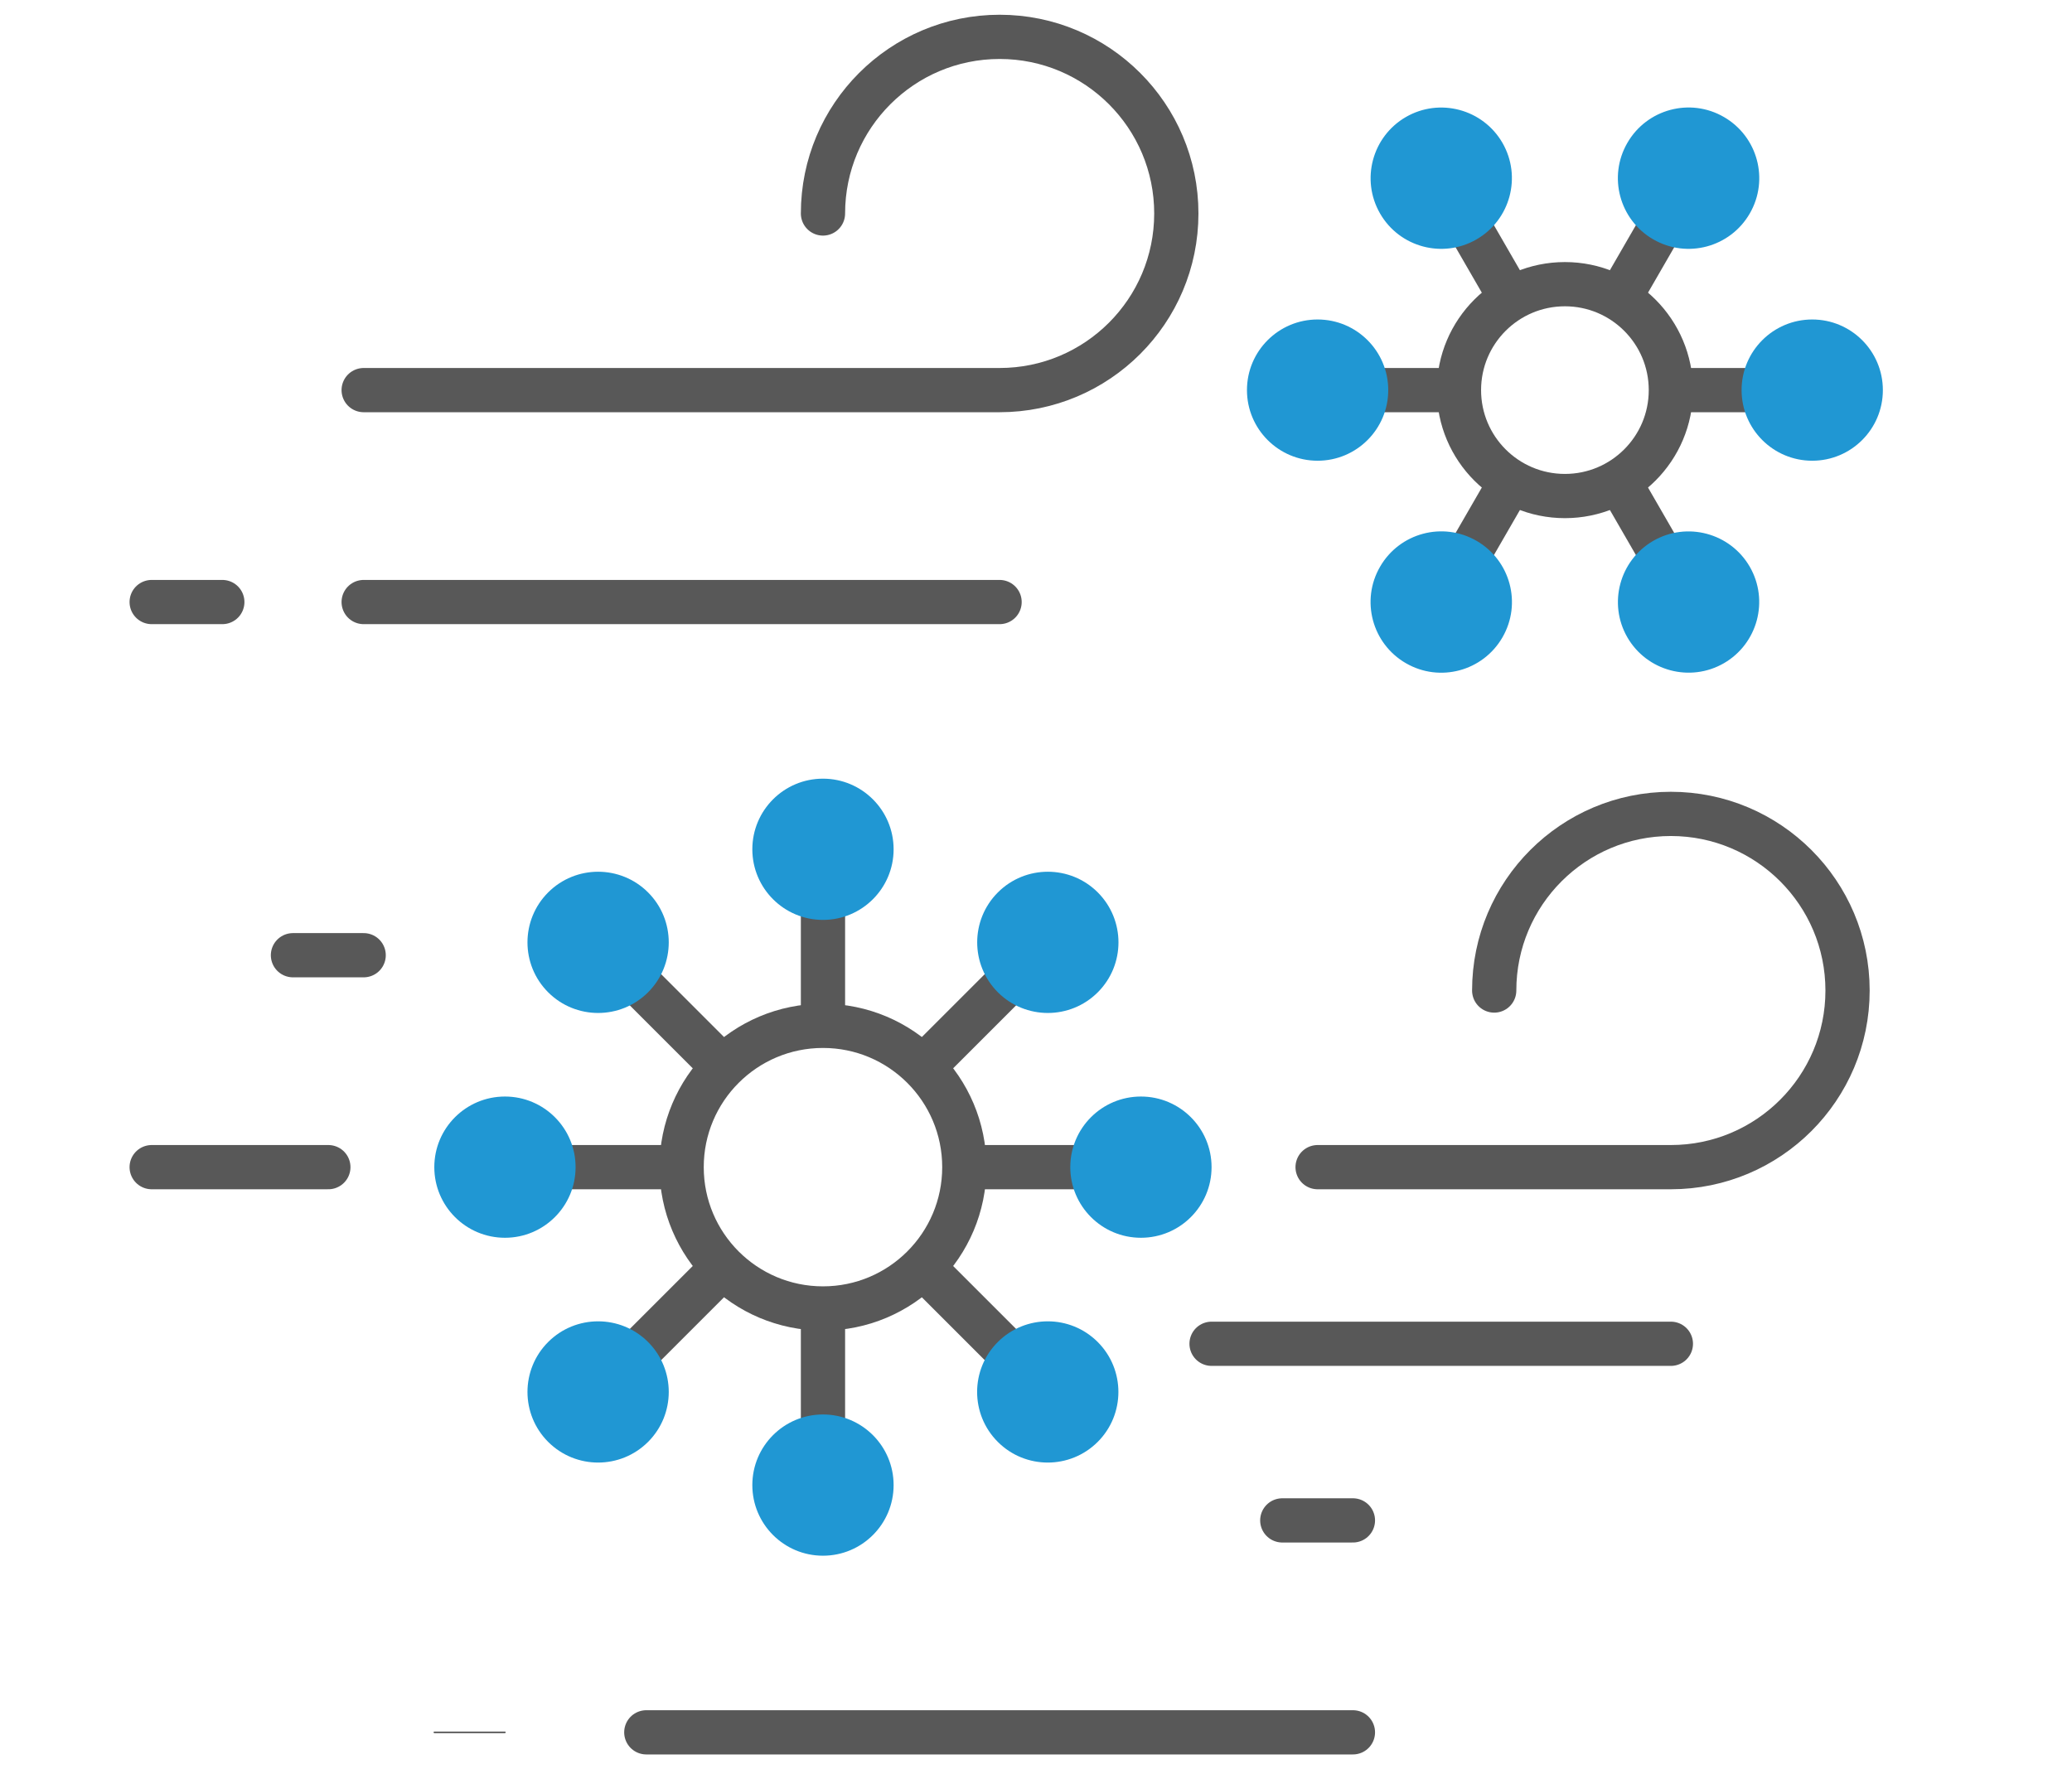 <svg xml:space="preserve" style="enable-background:new 0 0 2810 2400;" viewBox="0 0 2810 2400" y="0px" x="0px" xmlns:xlink="http://www.w3.org/1999/xlink" xmlns="http://www.w3.org/2000/svg" version="1.1">
<style type="text/css">
	.st0{display:none;}
	.st1{display:inline;}
	.st2{fill:#585858;}
	.st3{fill:#2097D3;}
	.st4{fill:none;stroke:#585858;stroke-width:60;stroke-miterlimit:10;}
	.st5{fill:none;stroke:#585858;stroke-width:60;stroke-linecap:round;stroke-linejoin:round;stroke-miterlimit:10;}
	.st6{fill:#FFFFFF;}
	.st7{fill:none;stroke:#2097D3;stroke-width:60;stroke-miterlimit:10;}
	.st8{fill:none;stroke:#2097D3;stroke-width:60;stroke-linecap:round;stroke-miterlimit:10;}
	.st9{fill:none;stroke:#585858;stroke-width:60;stroke-linejoin:round;stroke-miterlimit:10;}
	.st10{fill:#2097D3;stroke:#585858;stroke-width:60;stroke-linejoin:round;stroke-miterlimit:10;}
	.st11{fill:none;stroke:#4D4D4D;stroke-width:2;stroke-linecap:round;stroke-linejoin:round;stroke-miterlimit:10;}
</style>
<g class="st0" id="Layer_2_00000129184791976196188260000004712522367929171375_">
	<g class="st1">
		<g>
			<path d="M664.4,1685.8c-11.1,0-21.7-6.3-26.6-17.1C506.3,1382,439.6,1014,439.6,574.8c0-16.2,13.1-29.3,29.3-29.3
				c50.1,0,100.7-3.7,150.4-11.1c15.7-2.1,30.9,8.7,33.3,24.7c2.4,16-8.7,30.9-24.7,33.3c-42.8,6.4-86.3,10.1-129.7,11.3
				c2.8,417.9,67.7,767.8,192.8,1040.6c6.8,14.7,0.3,32.1-14.4,38.8C672.7,1685,668.6,1685.8,664.4,1685.8z" class="st2"></path>
		</g>
		<g>
			<path d="M1444.9,2400c-3.3,0-6.6-0.6-9.8-1.7c-69.6-24.6-136.6-53.8-199.1-86.6c-14.3-7.6-19.8-25.2-12.3-39.5
				c7.6-14.3,25.2-19.8,39.5-12.3c57.1,30,118.2,56.8,181.6,79.8c106.5-38.5,205.1-87.5,293.3-145.8c13.5-9,31.6-5.2,40.6,8.3
				c8.9,13.5,5.2,31.6-8.3,40.6c-94.8,62.6-201.1,115-315.8,155.6C1451.5,2399.4,1448.2,2400,1444.9,2400z" class="st2"></path>
		</g>
		<g>
			<path d="M2320.4,1426.2c-2.6,0-5.4-0.3-8.1-1.1c-15.6-4.4-24.6-20.6-20.1-36.2c63.9-223.5,97.2-487.5,99.2-785.1
				C1898.7,590.6,1560.7,249,1445,82.6c-49.8,72.2-135.4,169.1-252.3,260.2c-12.8,9.9-31.2,7.6-41.1-5.1
				c-9.9-12.7-7.7-31.1,5.1-41.1c133.6-104.1,225.1-217.5,262.8-283c10.4-18.1,40.2-18.2,50.7,0c79.7,138,425.3,531.9,950.7,531.9
				c16.2,0,29.3,13.1,29.3,29.3c0,314.8-34.2,594.1-101.6,830.1C2344.9,1417.8,2333.2,1426.2,2320.4,1426.2z" class="st2"></path>
		</g>
		<g>
			<path d="M1327.8,1697.3c-7.5,0-15-2.9-20.7-8.6l-390.4-390.4c-11.4-11.4-11.4-30,0-41.4l156.2-156.2
				c11.4-11.4,30-11.4,41.4,0l213.5,213.5l447.8-447.8c11.4-11.4,30-11.4,41.4,0l156.2,156.2c11.4,11.4,11.4,30,0,41.4l-624.7,624.7
				C1342.7,1694.4,1335.3,1697.3,1327.8,1697.3z M978.8,1277.6l349,349l583.2-583.2l-114.8-114.8l-447.8,447.8
				c-11.4,11.4-30,11.4-41.4,0l-213.5-213.5L978.8,1277.6z" class="st3"></path>
		</g>
		<g>
			<path d="M898.3,643.2c-76,0-106.4-72.2-130.7-130.2c-10.9-26.1-22.3-53-34.7-65.5c-5.7-5.7-16.7-12.8-28.4-20.2
				c-43.3-27.6-108.7-69.4-108.7-164.8c0-128.2,60.2-185.4,195-185.4c167.1,0,293,230.9,293,380.6
				C1083.8,604.1,967.2,643.2,898.3,643.2z M790.8,135.6c-102.1,0-136.5,32-136.5,126.9c0,63.4,43.3,91,81.6,115.4
				c14.5,9.2,28.1,18,38.3,28.2c20.6,20.6,33.5,51.5,47.3,84.1c23.9,57,42.2,94.3,76.8,94.3c21.2,0,126.9-6.1,126.9-126.9
				C1025.2,333.5,917.9,135.6,790.8,135.6z" class="st2"></path>
		</g>
		<g>
			<path d="M810.7,137.1c-16.2,0-29.3-13.1-29.3-29.3V69c0-16.2,13.1-29.3,29.3-29.3c16.2,0,29.3,13.1,29.3,29.3v38.8
				C840,124,826.9,137.1,810.7,137.1z" class="st2"></path>
		</g>
		<g>
			<path d="M943.7,215.4c-9.9,0-19.6-5-25.1-14.1c-8.4-13.8-4-31.8,9.9-40.2l37.6-22.8c13.8-8.4,31.8-3.9,40.2,9.9
				c8.4,13.8,4,31.8-9.9,40.2l-37.6,22.8C954.1,214,948.9,215.4,943.7,215.4z" class="st2"></path>
		</g>
		<g>
			<path d="M1024.1,346.6c-11.5,0-22.4-6.8-27.1-18.1c-6.2-15,1-32.1,15.9-38.2l30.4-12.5c14.9-6.2,32,0.9,38.2,15.9
				c6.2,14.9-1,32.1-15.9,38.2l-30.4,12.5C1031.5,345.9,1027.8,346.6,1024.1,346.6z" class="st2"></path>
		</g>
		<g>
			<path d="M1103.3,521.2c-2.4,0-4.8-0.3-7.2-0.9l-49.9-12.7c-15.7-4-25.2-19.9-21.2-35.6c4-15.7,20.1-25.1,35.6-21.2
				l49.9,12.7c15.7,4,25.2,19.9,21.2,35.6C1128.3,512.4,1116.4,521.2,1103.3,521.2z" class="st2"></path>
		</g>
		<g>
			<path d="M1009,670.8c-10.2,0-20-5.3-25.5-14.8l-27.6-48.4c-8-14.1-3.1-32,10.9-40c14-8.1,31.9-3.1,40,10.9l27.6,48.4
				c8,14.1,3.1,32-10.9,40C1018.9,669.6,1013.9,670.8,1009,670.8z" class="st2"></path>
		</g>
		<g>
			<path d="M817.2,654.9c-7.1,0-14.3-2.6-19.9-7.8c-11.8-11-12.5-29.5-1.5-41.4l30.1-32.4c11-11.8,29.5-12.5,41.4-1.5
				c11.8,11,12.5,29.5,1.5,41.4l-30.1,32.4C832.9,651.7,825,654.9,817.2,654.9z" class="st2"></path>
		</g>
		<g>
			<path d="M686.8,480.5c-8.3,0-16.6-3.5-22.4-10.4c-10.5-12.4-8.8-30.8,3.5-41.2l47-39.6c12.3-10.5,30.8-8.8,41.2,3.5
				c10.5,12.4,8.8,30.8-3.5,41.2l-47,39.6C700.2,478.3,693.5,480.5,686.8,480.5z" class="st2"></path>
		</g>
		<g>
			<path d="M590.8,334.1c-13.7,0-25.9-9.6-28.7-23.6c-3.2-15.9,7.2-31.3,23-34.4l38.1-7.5c15.5-3.2,31.3,7.1,34.4,23
				c3.2,15.9-7.2,31.3-23,34.4l-38.1,7.5C594.6,333.9,592.7,334.1,590.8,334.1z" class="st2"></path>
		</g>
		<g>
			<path d="M651,186.6c-9.3,0-18.3-4.4-24.1-12.5l-22-31.5c-9.2-13.3-6-31.5,7.2-40.8c13.3-9.2,31.5-6,40.8,7.2l22,31.5
				c9.2,13.3,6,31.5-7.2,40.8C662.6,184.9,656.8,186.6,651,186.6z" class="st2"></path>
		</g>
		<g>
			<path d="M820.2,262.5c0-21.6-17.5-39-39-39s-39,17.5-39,39c0,21.6,17.5,39,39,39S820.2,284.1,820.2,262.5z" class="st2"></path>
		</g>
		<g>
			<path d="M937.3,418.7c0-21.6-17.5-39-39-39s-39,17.5-39,39c0,21.6,17.5,39,39,39S937.3,440.3,937.3,418.7z" class="st2"></path>
		</g>
		<g>
			<path d="M2108.6,2282.9c-83.8,0-224.5-39.1-224.5-300.9c0-190.2,217.1-460.4,419.7-460.4
				c105.9,0,263.5,59.8,263.5,224.5c0,117.1-90.1,164.9-162.4,203.4c-31.5,16.7-61.4,32.6-80.4,51.6c-18.3,18.3-26.1,55.2-34.5,94.3
				C2273.2,2174.5,2250.1,2282.9,2108.6,2282.9z M2303.8,1580.2c-167.4,0-361.1,243.2-361.1,401.8c0,242.3,124.9,242.3,165.9,242.3
				c89.6,0,105.5-53.6,124.2-141.2c9.7-45.7,19.8-92.9,50.3-123.5c25.2-25.2,58.8-43,94.3-61.9c67.6-35.8,131.3-69.7,131.3-151.6
				C2508.7,1610,2360.8,1580.2,2303.8,1580.2z" class="st2"></path>
		</g>
		<g>
			<path d="M2152.9,1629.5c-9.5,0-18.8-4.6-24.4-13l-32.9-49.3c-9-13.5-5.3-31.6,8.1-40.6c13.5-8.9,31.6-5.3,40.6,8.1
				l32.9,49.3c9,13.5,5.3,31.6-8.1,40.6C2164.1,1627.9,2158.5,1629.5,2152.9,1629.5z" class="st2"></path>
		</g>
		<g>
			<path d="M2395.7,1595.3c-3.2,0-6.6-0.5-9.8-1.7c-15.2-5.4-23.2-22.2-17.8-37.4l18-50.7c5.4-15.2,22.1-23.1,37.4-17.8
				c15.2,5.4,23.2,22.2,17.8,37.4l-18,50.7C2419.1,1587.8,2407.8,1595.3,2395.7,1595.3z" class="st2"></path>
		</g>
		<g>
			<path d="M2525.6,1707.2c-13.8,0-26-9.7-28.7-23.8c-3.1-15.9,7.3-31.2,23.2-34.3l51.4-9.9
				c15.8-3.2,31.2,7.3,34.3,23.2c3.1,15.9-7.3,31.2-23.2,34.3l-51.4,9.9C2529.3,1707,2527.4,1707.2,2525.6,1707.2z" class="st2"></path>
		</g>
		<g>
			<path d="M2532.4,1931.5c-7.4,0-14.7-2.8-20.4-8.3l-43.4-42.2c-11.6-11.2-11.8-29.8-0.5-41.4
				c11.2-11.5,29.8-11.9,41.4-0.5l43.4,42.2c11.6,11.2,11.8,29.8,0.6,41.4C2547.7,1928.5,2540.1,1931.5,2532.4,1931.5z" class="st2"></path>
		</g>
		<g>
			<path d="M2375.3,2051.9c-6.2,0-12.6-2-18-6.2l-63.7-49.6c-12.7-9.9-15.1-28.3-5.1-41.1c9.9-12.7,28.3-15.1,41.1-5.1
				l63.7,49.6c12.7,9.9,15.1,28.3,5.1,41.1C2392.7,2048,2384.1,2051.9,2375.3,2051.9z" class="st2"></path>
		</g>
		<g>
			<path d="M2297.2,2239c-4.9,0-9.8-1.2-14.3-3.8l-60.5-34.2c-14.1-8-19.1-25.8-11.1-39.9c8-14.1,25.9-19,39.9-11.1
				l60.5,34.2c14.1,8,19.1,25.8,11.1,39.9C2317.4,2233.6,2307.5,2239,2297.2,2239z" class="st2"></path>
		</g>
		<g>
			<path d="M2108.6,2336.6c-16.2,0-29.3-13.1-29.3-29.3v-53.7c0-16.2,13.1-29.3,29.3-29.3s29.3,13.1,29.3,29.3v53.7
				C2137.9,2323.4,2124.7,2336.6,2108.6,2336.6z" class="st2"></path>
		</g>
		<g>
			<path d="M1913.4,2234.1c-10.5,0-20.7-5.7-25.9-15.6c-7.6-14.3-2.1-32,12.2-39.5l46.3-24.4c14.3-7.7,32-2,39.5,12.2
				c7.6,14.3,2.1,32-12.2,39.5l-46.3,24.4C1922.7,2233,1918,2234.1,1913.4,2234.1z" class="st2"></path>
		</g>
		<g>
			<path d="M1913.6,2002.3h-66.9c-16.2,0-29.3-13.1-29.3-29.3s13.1-29.3,29.3-29.3h66.9c16.2,0,29.3,13.1,29.3,29.3
				C1942.9,1989.2,1929.8,2002.3,1913.6,2002.3z" class="st2"></path>
		</g>
		<g>
			<path d="M1986.2,1800.6c-6.4,0-12.8-2.1-18.2-6.4l-42-33.4c-12.7-10.1-14.8-28.5-4.7-41.1
				c10.1-12.7,28.6-14.6,41.1-4.7l42,33.4c12.7,10.1,14.8,28.5,4.7,41.1C2003.4,1796.8,1994.8,1800.6,1986.2,1800.6z" class="st2"></path>
		</g>
		<g>
			<ellipse ry="58.6" rx="58.6" cy="1726.7" cx="2323.3" class="st2"></ellipse>
		</g>
		<g>
			<ellipse ry="58.6" rx="58.6" cy="2077.9" cx="2088.9" class="st2"></ellipse>
		</g>
		<g>
			
				<ellipse ry="58.6" rx="58.6" cy="2077.9" cx="917.9" class="st2" transform="matrix(0.987 -0.16 0.16 0.987 -321.025 173.879)"></ellipse>
		</g>
		<g>
			<path d="M2196.4,1863.2c0-27-21.9-48.8-48.8-48.8c-26.9,0-48.8,21.8-48.8,48.8c0,26.9,21.9,48.8,48.8,48.8
				S2196.4,1890.2,2196.4,1863.2z" class="st2"></path>
		</g>
		<g>
			<path d="M712.9,2136.5c0-26.9-21.9-48.8-48.8-48.8s-48.8,21.9-48.8,48.8c0,27,21.9,48.8,48.8,48.8
				S712.9,2163.5,712.9,2136.5z" class="st2"></path>
		</g>
		<g>
			<path d="M517.7,1941.3c0-26.9-21.9-48.8-48.8-48.8c-26.9,0-48.8,21.8-48.8,48.8c0,27,21.9,48.8,48.8,48.8
				C495.8,1990.1,517.7,1968.2,517.7,1941.3z" class="st2"></path>
		</g>
		<g>
			<path d="M781.2,2321.9c-203.4,0-497.8-135.5-497.8-380.7c0-195.3,116.2-224.5,185.4-224.5
				c69.5,0,106.7,38.3,142.7,75.4c40.3,41.5,78.3,80.8,169.6,80.8h156.2c134.3,0,224.5,74.5,224.5,185.4
				C1161.8,2220.9,1016,2321.9,781.2,2321.9z M468.9,1775.3c-31.4,0-126.9,0-126.9,165.9c0,199.6,255.8,322.1,439.2,322.1
				c75.6,0,322.1-14.8,322.1-205c0-93.6-89.4-126.9-165.9-126.9H781.2c-116.1,0-169.1-54.6-211.6-98.5
				C537.1,1799.5,513.6,1775.3,468.9,1775.3z" class="st2"></path>
		</g>
		<g>
			<path d="M617.2,1868.4c-7.5,0-15-2.9-20.7-8.6c-11.4-11.4-11.4-30,0.1-41.4l46.8-46.7c11.5-11.4,30-11.4,41.4,0.1
				c11.4,11.4,11.4,30-0.1,41.4l-46.8,46.7C632.2,1865.5,624.7,1868.4,617.2,1868.4z" class="st2"></path>
		</g>
		<g>
			<path d="M862.9,1931.5c-16.2,0-29.3-13.1-29.3-29.3v-63.1c0-16.2,13.1-29.3,29.3-29.3c16.2,0,29.3,13.1,29.3,29.3
				v63.1C892.2,1918.4,879.1,1931.5,862.9,1931.5z" class="st2"></path>
		</g>
		<g>
			<path d="M1068.8,1966.7c-7.6,0-15.1-2.9-20.8-8.7c-11.4-11.5-11.3-30,0.2-41.4l44.3-43.8
				c11.6-11.4,30.1-11.2,41.4,0.2c11.4,11.5,11.3,30-0.2,41.4l-44.3,43.8C1083.6,1963.9,1076.2,1966.7,1068.8,1966.7z" class="st2"></path>
		</g>
		<g>
			<path d="M1188.7,2175.5c-3.2,0-6.5-0.5-9.7-1.7l-65.8-23.2c-15.2-5.4-23.3-22.1-17.9-37.3
				c5.4-15.3,22.2-23.3,37.3-17.9l65.8,23.2c15.2,5.4,23.3,22.1,17.9,37.3C1212,2168,1200.8,2175.5,1188.7,2175.5z" class="st2"></path>
		</g>
		<g>
			<path d="M984.9,2373.2c-11.1,0-21.7-6.4-26.7-17.2l-33.7-74c-6.7-14.7-0.2-32.1,14.5-38.8
				c14.6-6.6,32.1-0.2,38.8,14.5l33.7,74c6.7,14.7,0.2,32.1-14.5,38.8C993.1,2372.3,989,2373.2,984.9,2373.2z" class="st2"></path>
		</g>
		<g>
			<path d="M625.4,2364.6c-2.3,0-4.7-0.3-7-0.8c-15.7-3.9-25.3-19.7-21.5-35.4l15.2-62.3c3.9-15.7,19.8-25.2,35.4-21.5
				c15.7,3.9,25.3,19.7,21.5,35.4l-15.2,62.3C650.6,2355.7,638.6,2364.6,625.4,2364.6z" class="st2"></path>
		</g>
		<g>
			<path d="M338.4,2193.8c-10.3,0-20.2-5.4-25.6-15c-7.9-14.1-2.9-31.9,11.2-39.8l55.7-31.1c14.2-7.9,32-2.8,39.8,11.2
				c7.9,14.1,2.9,31.9-11.2,39.8l-55.7,31.1C348.1,2192.6,343.2,2193.8,338.4,2193.8z" class="st2"></path>
		</g>
		<g>
			<path d="M313.1,1952.1c-2.5,0-5-0.3-7.5-0.9l-78.5-20.6c-15.6-4.1-25-20.1-20.9-35.8c4.2-15.7,20.4-24.9,35.8-20.9
				l78.5,20.6c15.6,4.1,25,20.1,20.9,35.8C338,1943.4,326.1,1952.1,313.1,1952.1z" class="st2"></path>
		</g>
		<g>
			<path d="M420.6,1781.1c-12.5,0-24.1-8-28-20.6l-18.8-60.7c-4.8-15.4,3.8-31.9,19.2-36.6c15.6-4.9,31.9,3.8,36.6,19.2
				l18.8,60.7c4.8,15.4-3.8,31.9-19.2,36.6C426.4,1780.7,423.5,1781.1,420.6,1781.1z" class="st2"></path>
		</g>
	</g>
</g>
<g class="st0" id="Layer_3">
	<g class="st1">
		<g>
			<circle r="143.6" cy="1239.1" cx="1060.9" class="st4"></circle>
			<circle r="143.6" cy="1382.6" cx="1539.5" class="st4"></circle>
			<circle r="95.7" cy="904" cx="1443.8" class="st4"></circle>
			<path d="M2353.1,1047.6c-55.4,0-102.9,31.7-126.8,77.6l-265.4-37.9c-6.6-38.9-16.7-76.5-30.1-112.6l210.9-165.5
				c43.7,27.8,100.7,31.5,148.6,3.8c68.7-39.6,92.2-127.5,52.6-196.1c-39.6-68.7-127.5-92.2-196.1-52.6c-48,27.7-73.2,78.9-71,130.6
				l-248.3,99.7c-24.9-30.1-52.6-57.8-82.7-82.7l99.7-248.3c51.7,2.2,102.9-23.1,130.6-71c39.6-68.7,16.1-156.5-52.6-196.1
				s-156.5-16.1-196.1,52.6c-27.7,48-24,104.9,3.8,148.6l-165.5,210.9c-36.1-13.4-73.7-23.6-112.6-30.1L1414,313
				c45.9-24,77.6-71.4,77.6-126.8c0-79.3-64.3-143.6-143.6-143.6s-143.6,64.3-143.6,143.6c0,55.4,31.7,102.9,77.6,126.8l-37.9,265.4
				c-38.9,6.6-76.5,16.7-112.6,30.1L966,397.6c27.8-43.7,31.5-100.7,3.8-148.6c-39.6-68.7-127.5-92.2-196.1-52.6
				s-92.2,127.5-52.6,196.1c27.7,48,78.9,73.2,130.6,71l99.7,248.3c-30.1,24.9-57.8,52.6-82.7,82.7l-248.3-99.7
				c2.2-51.7-23.1-102.9-71-130.6c-68.7-39.6-156.5-16.1-196.1,52.6S337.2,773.4,405.8,813c48,27.7,104.9,24,148.6-3.8l210.9,165.5
				c-13.4,36.1-23.6,73.7-30.1,112.6l-265.4,37.9c-24-45.9-71.4-77.6-126.8-77.6c-79.3,0-143.6,64.3-143.6,143.6
				s64.3,143.6,143.6,143.6c55.4,0,102.9-31.7,126.8-77.6l265.4,37.9c6.6,38.9,16.7,76.5,30.1,112.6l-210.9,165.5
				c-43.7-27.8-100.7-31.5-148.6-3.8c-68.7,39.6-92.2,127.5-52.6,196.1s127.5,92.2,196.1,52.6c48-27.7,73.2-78.9,71-130.6
				l248.3-99.7c24.9,30.1,52.6,57.8,82.7,82.7l-99.7,248.3c-51.7-2.2-102.9,23.1-130.6,71c-39.6,68.7-16.1,156.5,52.6,196.1
				c68.7,39.6,156.5,16.1,196.1-52.6c27.7-48,24-104.9-3.8-148.6l165.5-210.9c36.1,13.4,73.7,23.6,112.6,30.1l37.9,265.4
				c-45.9,24-77.6,71.4-77.6,126.8c0,79.3,64.3,143.6,143.6,143.6s143.6-64.3,143.6-143.6c0-55.4-31.7-102.9-77.6-126.8l37.9-265.4
				c38.9-6.6,76.5-16.7,112.6-30.1l165.5,210.9c-27.8,43.7-31.5,100.7-3.8,148.6c39.6,68.7,127.5,92.2,196.1,52.6
				c68.7-39.6,92.2-127.5,52.6-196.1c-27.7-48-78.9-73.2-130.6-71l-99.7-248.3c30.1-24.9,57.8-52.6,82.7-82.7l367.1,147.4l47.9-82.9
				l-311.6-244.6c13.4-36.1,23.6-73.7,30.1-112.6l265.4-37.9c24,45.9,71.4,77.6,126.8,77.6c79.3,0,143.6-64.3,143.6-143.6
				S2432.4,1047.6,2353.1,1047.6z" class="st5"></path>
		</g>
		<g>
			<path d="M2592.4,2339.9v-396l-513.7-840.9c-43.8-71.8-120.2-114.6-204.2-114.6s-160.4,42.9-204.2,114.6L1046,2125
				c-38.5,65.7-42.9,145.7-13.5,214.9H2592.4z" class="st6"></path>
			<path d="M2579.1,2197.6l-623-1019.9c-37.3-61.1-126.1-61.1-163.4,0l-623,1019.9c-36.6,62.5,7,142.3,77.8,142.3
				h1253.7C2572.1,2339.9,2615.8,2260.1,2579.1,2197.6z" class="st7"></path>
			<circle r="48.4" cy="2103.1" cx="1874.5" class="st3"></circle>
			<line y2="1909.1" x2="1874.5" y1="1478.4" x1="1874.5" class="st8"></line>
		</g>
	</g>
</g>
<g id="Layer_4">
	<g>
		<g>
			<circle r="191.7" cy="1583.3" cx="1116.1" class="st4"></circle>
			<line y2="1583.3" x2="1307.7" y1="1583.3" x1="1547.3" class="st9"></line>
			<line y2="1583.3" x2="684.8" y1="1583.3" x1="924.4" class="st9"></line>
			<line y2="1775" x2="1116.1" y1="2014.6" x1="1116.1" class="st9"></line>
			<line y2="1152.1" x2="1116.1" y1="1391.7" x1="1116.1" class="st9"></line>
			<line y2="1278.4" x2="1421" y1="1447.8" x1="1251.6" class="st9"></line>
			<line y2="1718.8" x2="980.5" y1="1888.2" x1="811.1" class="st10"></line>
			<line y2="1718.8" x2="1251.6" y1="1888.2" x1="1421" class="st9"></line>
			<line y2="1278.4" x2="811.1" y1="1447.8" x1="980.5" class="st9"></line>
			<path d="M1353.2,1820.5c-37.4,37.4-37.4,98.1,0,135.5c37.4,37.4,98.1,37.4,135.5,0c37.4-37.4,37.4-98.1,0-135.5
				C1451.3,1783.1,1390.7,1783.1,1353.2,1820.5z" class="st3"></path>
			<path d="M743.4,1210.6c-37.4,37.4-37.4,98.1,0,135.5c37.4,37.4,98.1,37.4,135.5,0c37.4-37.4,37.4-98.1,0-135.5
				C841.5,1173.2,780.8,1173.2,743.4,1210.6z" class="st3"></path>
			<circle r="95.8" cy="2014.6" cx="1116.1" class="st3"></circle>
			<circle r="95.8" cy="1152.1" cx="1116.1" class="st3"></circle>
			<path d="M878.9,1820.5c-37.4-37.4-98.1-37.4-135.5,0c-37.4,37.4-37.4,98.1,0,135.5c37.4,37.4,98.1,37.4,135.5,0
				C916.3,1918.6,916.3,1857.9,878.9,1820.5z" class="st3"></path>
			<path d="M1488.8,1210.6c-37.4-37.4-98.1-37.4-135.5,0c-37.4,37.4-37.4,98.1,0,135.5c37.4,37.4,98.1,37.4,135.5,0
				C1526.2,1308.7,1526.2,1248.1,1488.8,1210.6z" class="st3"></path>
			<circle r="95.8" cy="1583.3" cx="1547.3" class="st3"></circle>
			<circle r="95.8" cy="1583.3" cx="684.8" class="st3"></circle>
		</g>
		<g>
			<circle r="143.7" cy="529.2" cx="2122.3" class="st4"></circle>
			<line y2="529.2" x2="1978.5" y1="529.2" x1="1786.9" class="st9"></line>
			<line y2="529.2" x2="2457.7" y1="529.2" x1="2266" class="st9"></line>
			<line y2="407.7" x2="2050.4" y1="241.7" x1="1954.6" class="st9"></line>
			<line y2="816.7" x2="2290" y1="650.7" x1="2194.2" class="st9"></line>
			<line y2="407.7" x2="2194.2" y1="241.7" x1="2290" class="st9"></line>
			<line y2="816.7" x2="1954.6" y1="650.7" x1="2050.4" class="st9"></line>
			<circle r="95.8" cy="529.2" cx="2457.7" class="st3"></circle>
			<circle r="95.8" cy="529.2" cx="1786.9" class="st3"></circle>
			<path d="M2242.1,324.7c45.8,26.5,104.4,10.8,130.9-35.1c26.5-45.8,10.8-104.4-35.1-130.9
				c-45.8-26.5-104.4-10.8-130.9,35.1C2180.5,239.6,2196.2,298.2,2242.1,324.7z" class="st3"></path>
			<path d="M1906.7,899.7c45.8,26.5,104.4,10.8,130.9-35.1c26.5-45.8,10.8-104.4-35.1-130.9
				c-45.8-26.5-104.4-10.8-130.9,35.1C1845.1,814.6,1860.8,873.2,1906.7,899.7z" class="st3"></path>
			<path d="M2002.5,324.7c45.8-26.5,61.5-85.1,35.1-130.9c-26.5-45.8-85.1-61.5-130.9-35.1
				c-45.8,26.5-61.5,85.1-35.1,130.9C1898,335.5,1956.7,351.2,2002.5,324.7z" class="st3"></path>
			<path d="M2337.9,899.7c45.8-26.5,61.5-85.1,35.1-130.9c-26.5-45.8-85.1-61.5-130.9-35.1
				c-45.8,26.5-61.5,85.1-35.1,130.9C2233.5,910.4,2292.1,926.1,2337.9,899.7z" class="st3"></path>
		</g>
		<path d="M1116.1,289.6c0-132.3,107.3-239.6,239.6-239.6c132.3,0,239.6,107.3,239.6,239.6S1488,529.2,1355.6,529.2
			H493.2" class="st5"></path>
		<path d="M2026.4,1343.7c0-132.3,107.3-239.6,239.6-239.6c132.3,0,239.6,107.3,239.6,239.6s-107.3,239.6-239.6,239.6
			h-479.1" class="st5"></path>
		<line y2="816.7" x2="1355.6" y1="816.7" x1="493.2" class="st5"></line>
		<line y2="2350" x2="1834.8" y1="2350" x1="876.5" class="st5"></line>
		<line y2="2350" x2="684.8" y1="2350" x1="589" class="st11"></line>
		<line y2="2062.5" x2="1834.8" y1="2062.5" x1="1739" class="st5"></line>
		<line y2="1295.8" x2="493.2" y1="1295.8" x1="397.3" class="st5"></line>
		<line y2="1583.3" x2="445.3" y1="1583.3" x1="205.7" class="st5"></line>
		<line y2="816.7" x2="301.5" y1="816.7" x1="205.7" class="st5"></line>
		<line y2="1822.9" x2="2266" y1="1822.9" x1="1643.1" class="st5"></line>
	</g>
</g>
</svg>
